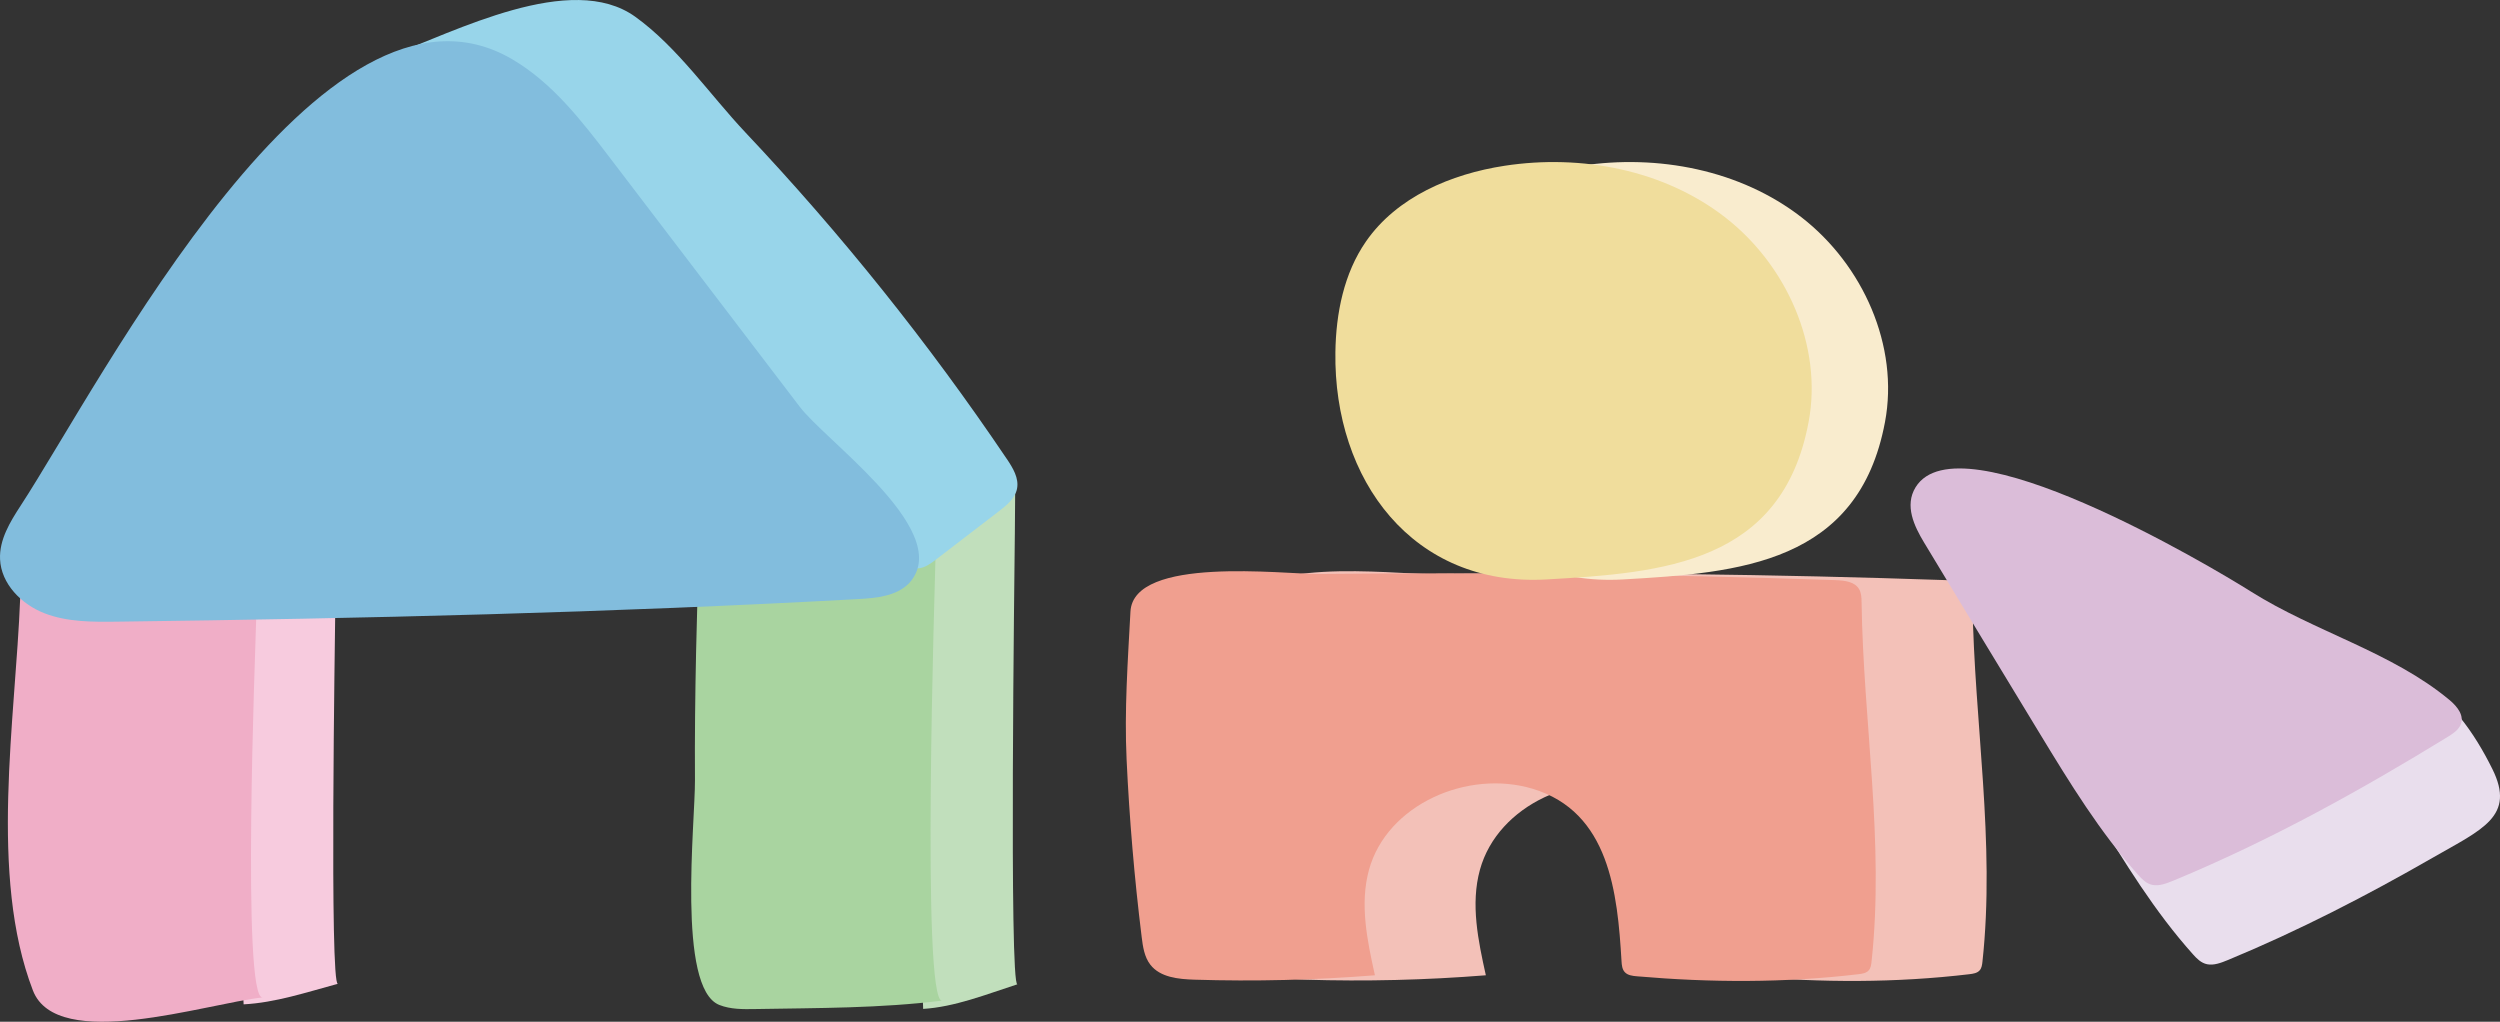 <?xml version="1.0" encoding="UTF-8"?>
<svg id="_レイヤー_1" data-name="レイヤー_1" xmlns="http://www.w3.org/2000/svg" viewBox="0 0 152.425 62.296">
  <rect x="0" y="0" width="152.425" height="62.296" fill="#333333" stroke="none"/>
  <defs>
    <style>
      .cls-1 {
        fill: #c1dfbc;
      }

      .cls-2 {
        fill: #98d5ea;
      }

      .cls-3 {
        fill: #f0aec7;
      }

      .cls-4 {
        fill: #dbbdd9;
      }

      .cls-5 {
        fill: #f09f8f;
      }

      .cls-6 {
        fill: #f3c1b8;
      }

      .cls-7 {
        fill: #f0dd9c;
      }

      .cls-8 {
        fill: #e9deed;
      }

      .cls-9 {
        fill: #a9d4a0;
      }

      .cls-10 {
        fill: #f9ecce;
      }

      .cls-11 {
        fill: #f7cbde;
      }

      .cls-12 {
        fill: #82bddd;
      }
    </style>
  </defs>
  <g>
    <g>
      <path class="cls-11" d="M20.442,37.085c-.016,1.57-.355,23.037.159,22.896-1.92.521-3.821,1.154-5.748,1.254-.382-8.618-.3-17.013-.168-25.614.008-.492.021-1.028.133-1.39.115-.374.3-.448.469-.5,1.628-.498,3.061-.35,4.686-.118.156.025.334.088.425.469.066.277.066.643.063.983-.005.673-.011,1.346-.018,2.019Z"/>
      <path class="cls-3" d="M15.614,37.917c-.039,1.57-.886,23.034.396,22.896-3.431.37-12.538,3.391-14.005-.428-2.693-7.01-1.059-16.516-.774-23.932.019-.492.053-1.028.331-1.39.288-.374.75-.448,1.172-.5,4.066-.498,7.646-.35,11.705-.118.391.025.834.088,1.062.469.165.277.165.643.158.983-.013.673-.028,1.346-.045,2.019Z"/>
    </g>
    <g>
      <path class="cls-1" d="M61.874,32.598c-.016,1.879-.355,27.582.159,27.413-1.92.623-3.821,1.382-5.748,1.502-.382-10.318-.3-20.37-.168-30.668.008-.589.021-1.231.133-1.664.115-.447.3-.536.469-.598,1.628-.597,3.061-.419,4.686-.141.156.03.334.105.425.562.066.331.066.77.063,1.177-.005.806-.011,1.612-.018,2.418Z"/>
      <path class="cls-9" d="M57.047,33.594c-.039,1.879-.886,27.581.396,27.413-3.782.473-7.577.447-11.403.515-.739.013-1.502.022-2.188-.252-2.593-1.038-1.463-11.161-1.48-13.699-.034-5.245.123-10.489.292-15.73.019-.589.053-1.231.331-1.664.288-.447.75-.536,1.172-.598,4.066-.597,7.646-.419,11.705-.141.391.03.834.105,1.062.562.165.331.165.77.158,1.177-.013.806-.028,1.612-.045,2.418Z"/>
    </g>
    <g>
      <path class="cls-2" d="M61.386,27.981c.37.549.754,1.18.62,1.828-.121.583-.626.995-1.098,1.358-1.281.983-2.561,1.965-3.842,2.948-.325.249-.675.508-1.083.538-.63.046-1.151-.456-1.581-.919-4.92-5.313-9.84-10.627-14.761-15.941-4.983-5.391-9.691-10.576-15.906-14.383,3.998-1.463,11.084-5.203,14.999-2.387,2.572,1.851,4.549,4.753,6.708,7.046,5.843,6.19,11.182,12.856,15.943,19.913Z"/>
      <path class="cls-12" d="M53.41,29.44c-1.756-1.886-3.88-3.63-4.647-4.636-3.855-5.061-7.715-10.118-11.573-15.177-1.725-2.262-3.514-4.582-5.969-6.019C19.668-3.153,6.182,23.287,1.259,30.83.611,31.824-.049,32.91.003,34.095c.065,1.5,1.299,2.746,2.698,3.292,1.399.546,2.944.535,4.445.516,15.011-.19,30.141-.55,45.181-1.378,1.111-.061,2.333-.175,3.107-.974,1.491-1.64-.028-3.968-2.024-6.112Z"/>
    </g>
  </g>
  <g>
    <path class="cls-6" d="M118.689,35.371c-10.514-.36-21.035-.485-31.555-.376-2.072.021-11.265-1.127-11.447,2.296-.161,3.022-.376,6.012-.235,9.016.169,3.617.475,7.227.919,10.821.073.592.162,1.215.527,1.688.599.775,1.709.884,2.688.915,3.67.114,7.346.024,11.006-.268-.469-2.118-.937-4.339-.361-6.431,1.097-3.989,6.019-6.133,9.98-4.94,4.684,1.411,5.173,6.357,5.417,10.522.014.232.039.482.195.654.178.197.469.233.734.256,4.51.39,9.02.408,13.527-.128.225-.027.471-.066.619-.237.122-.141.147-.339.167-.524.794-7.3-.503-14.579-.607-21.909-.004-.279-.012-.573-.155-.813-.272-.455-.891-.523-1.421-.541Z"/>
    <path class="cls-5" d="M111.926,35.371c-10.514-.36-21.035-.485-31.555-.376-2.072.021-11.265-1.127-11.447,2.296-.161,3.022-.376,6.012-.235,9.016.169,3.617.475,7.227.919,10.821.073.592.162,1.215.527,1.688.599.775,1.709.884,2.688.915,3.67.114,7.346.024,11.006-.268-.469-2.118-.937-4.339-.361-6.431,1.097-3.989,6.019-6.133,9.98-4.94,4.684,1.411,5.173,6.357,5.417,10.522.014.232.039.482.195.654.178.197.469.233.734.256,4.51.39,9.019.408,13.527-.128.225-.027.471-.066.619-.237.122-.141.147-.339.168-.524.794-7.3-.503-14.579-.607-21.909-.004-.279-.012-.573-.155-.813-.272-.455-.891-.523-1.421-.541Z"/>
  </g>
  <g>
    <path class="cls-8" d="M135.815,58.541c-.407.168-.845.331-1.246.249-.371-.076-.632-.346-.867-.609-2.339-2.612-4.169-5.607-5.984-8.591-2.364-3.887-4.721-7.779-7.071-11.675-.604-1.001-1.204-2.255-.517-3.37,2.023-3.286,9.487.601,11.413,1.479,4.814,2.196,10.761,2.795,15.53,5.257,2.274,1.174,3.809,3.429,4.889,5.611,1.429,2.886-.627,3.672-3.622,5.394-4.04,2.322-8.189,4.46-12.479,6.237-.015.006-.03.012-.044.018Z"/>
    <path class="cls-4" d="M132.479,53.704c-.407.168-.845.331-1.246.249-.371-.076-.632-.346-.867-.609-2.339-2.612-4.169-5.607-5.984-8.591-2.364-3.887-4.721-7.779-7.071-11.675-.604-1.001-1.204-2.255-.517-3.37,2.65-4.304,17.94,4.779,20.467,6.372,3.842,2.423,8.589,3.687,12.083,6.597.474.395.965.984.646,1.581-.145.273-.428.464-.7.638-5.419,3.326-10.922,6.369-16.767,8.791-.015.006-.03.012-.044.018Z"/>
  </g>
  <g>
    <path class="cls-10" d="M114.926,25.741c-1.614,8.606-8.851,9.186-15.986,9.588-8.139.459-12.975-6.062-12.863-13.855.034-2.368.515-4.802,1.863-6.749,1.879-2.715,5.189-4.118,8.453-4.618,4.677-.715,9.705.243,13.444,3.141,3.74,2.898,5.967,7.844,5.09,12.493Z"/>
    <path class="cls-7" d="M110.268,25.741c-1.614,8.606-8.851,9.186-15.986,9.588-8.139.459-12.975-6.062-12.863-13.855.034-2.368.515-4.802,1.863-6.749,1.879-2.715,5.189-4.118,8.453-4.618,4.677-.715,9.705.243,13.444,3.141,3.74,2.898,5.967,7.844,5.09,12.493Z"/>
  </g>
</svg>